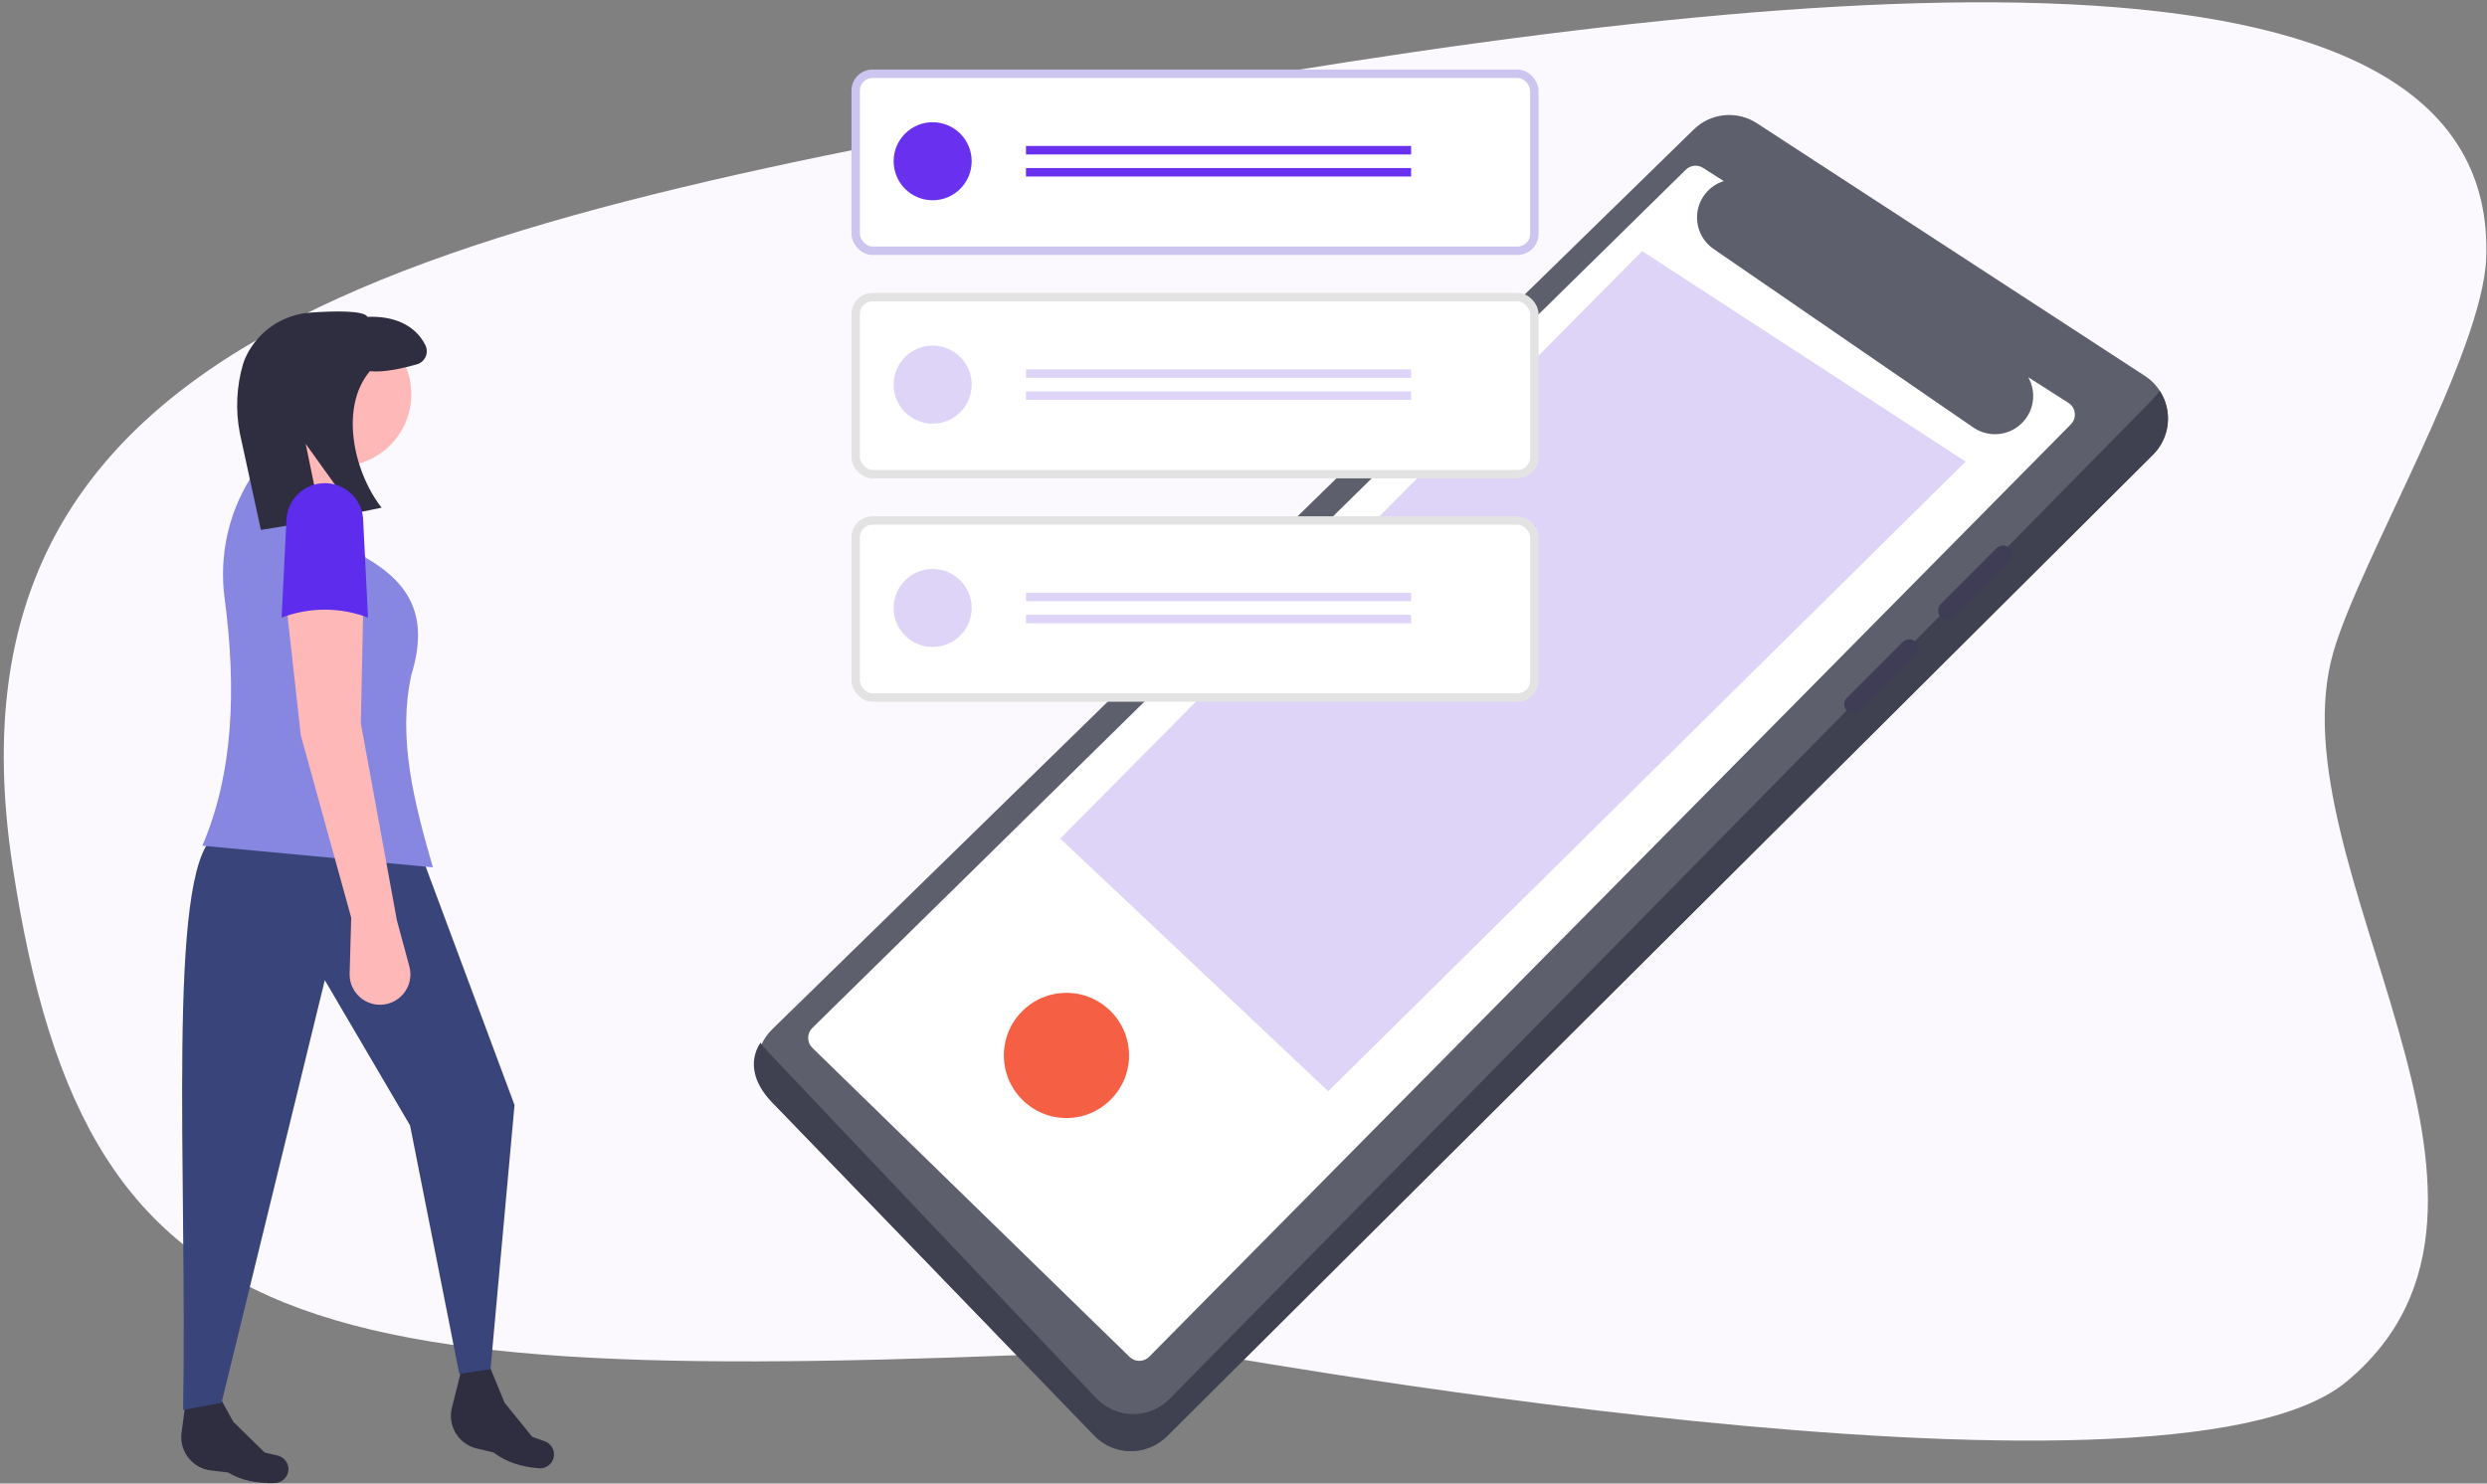 <svg xmlns="http://www.w3.org/2000/svg" width="590" height="352" viewBox="0 0 590 352">
    <rect x="0" y="0" width="590" height="352" fill="#808080" stroke="none"/>
    <g fill="none" fill-rule="evenodd">
        <path fill="#FBF9FE" d="M293.322 53.576C121.452 83.88 4.877 109.676 23.929 236.129 41.812 354.826 96.707 360.39 300.058 350.923c1.01-.047 234.657 43.485 277.592 7.917 51.388-42.57-17.58-122.735-3.104-173.09 6.23-21.673 35.525-70.96 36.276-93.724 2.56-77.623-145.63-68.756-317.5-38.45z" transform="translate(-21 -31)"/>
        <g>
            <g fill-rule="nonzero" transform="translate(-21 -31) translate(64 49) translate(0 9)">
                <path fill="#5D5F6C" d="M140.185 217.228c-4.748 4.657-4.858 12.27-.247 17.064l76.659 79.342c2.252 2.33 5.344 3.66 8.584 3.692 3.24.03 6.359-1.24 8.655-3.526L467.757 80.892c2.588-2.577 3.873-6.185 3.498-9.818-.376-3.633-2.372-6.902-5.432-8.896L373.84 2.268c-4.74-3.12-11.016-2.502-15.057 1.482L140.185 217.228z"/>
                <path fill="#3F4150" d="M469.361 65.717c-.464.712-1.002 1.374-1.604 1.975L234.386 305c-2.296 2.287-5.414 3.556-8.655 3.525-3.24-.031-6.332-1.361-8.584-3.691l-78.31-82.642c-.533-.555-1.012-1.159-1.43-1.805-3.003 4.62-1.45 9.785 2.53 13.905l76.66 79.342c2.252 2.33 5.344 3.66 8.584 3.692 3.24.03 6.359-1.24 8.655-3.526L467.757 80.892c4.058-4.042 4.727-10.375 1.604-15.175z"/>
                <path fill="#FFF" d="M447.702 68.587l-9.519-6.07c2.065 3.68 1.32 8.297-1.797 11.14-3.116 2.843-7.782 3.162-11.256.77l-61.6-42.35c-2.857-1.962-4.346-5.38-3.837-8.807.51-3.428 2.93-6.265 6.233-7.31l-4.904-3.126c-1.312-.836-3.029-.644-4.122.463L149.673 216.945c-.624.632-.967 1.489-.952 2.377.016.889.39 1.733 1.036 2.343l75.26 73.332c1.297 1.223 3.33 1.195 4.593-.064L448.258 73.707c.71-.707 1.06-1.698.951-2.693-.108-.996-.662-1.889-1.507-2.427z"/>
                <path fill="#DDD4F8" d="M208.531 171.977L272.101 231.915 423.309 82.524 346.57 32.576z"/>
                <path fill="#3F3D56" d="M417.432 119.392c.87.831 2.24.831 3.111 0l13.223-13.222c.857-.86.857-2.252 0-3.112-.87-.83-2.24-.83-3.111 0l-13.223 13.223c-.858.86-.858 2.252 0 3.111zM395.157 141.668c.86.857 2.251.857 3.111 0l13.223-13.223c.857-.86.856-2.251-.002-3.11-.858-.858-2.25-.859-3.11-.002l-13.222 13.223c-.858.86-.858 2.252 0 3.112z"/>
                <circle cx="209.999" cy="223.425" r="14.85" fill="#F55F44"/>
                <path fill="#2F2E41" d="M7.041 321.898l4.05.476c3.199 1.928 6.953 2.654 11.111 2.507 1.181-.036 2.255-.694 2.823-1.73.49-.906.53-1.989.108-2.928-.423-.94-1.26-1.628-2.263-1.861l-3.077-.717-7.425-7.262-4.479-8.107-6.506.746L.028 313.32c-.357 4.282 2.745 8.077 7.013 8.578zM70.112 316.689l3.97.934c2.957 2.28 6.604 3.43 10.752 3.756 1.178.1 2.32-.432 3.002-1.397.59-.844.753-1.915.44-2.896-.312-.982-1.065-1.76-2.035-2.107l-2.975-1.063-6.55-8.06-3.526-8.565h-6.55l-2.518 10.076c-.843 4.214 1.807 8.337 5.99 9.322z"/>
                <path fill="#39447A" d="M73.366 297.86L65.96 299l-11.68-58.964-20.224-34.468L9.56 305.837l-9.116 1.709c1.023-56.465-3.966-127.552 7.407-136.16l49.564 5.697 21.649 58.11-5.697 62.668z"/>
                <circle cx="37.474" cy="66.56" r="17.091" fill="#FFB8B8"/>
                <path fill="#FFB8B8" d="M13.546 92.767L34.056 96.185 39.184 77.954 24.371 73.397z"/>
                <path fill="#8787E1" d="M5.001 173.665l54.692 5.127c-4.385-15.246-8.402-30.439-5.127-45.576 4.158-13.515.144-21.551-10.825-27.916l-7.406-16.521-19.94-2.28c-5.28 8.49-7.44 18.554-6.109 28.463 2.841 21.548 2.074 41.544-5.285 58.703z"/>
                <path fill="#2F2E41" d="M30.754 47.164c5.837-.404 12.585-.515 13.43 1.023 6.045-.283 11.31 1.825 13.737 6.732.42.86.437 1.862.047 2.736-.39.874-1.146 1.53-2.067 1.792-3.066.884-7.74 1.978-11.15 1.629-7.082 8.326-4.102 23.513 2.772 32.385l-6.212 1.273-11.788-16.416 3.72 18.07-14.345 2.346-5.003-22.963c-1.052-5.45-.789-11.074.768-16.402.166-.538.367-1.065.6-1.578 2.816-6.122 8.765-10.204 15.49-10.627z"/>
                <path fill="#FFB8B8" d="M40.323 190.756l-.378 13.226c-.108 3.783 2.726 7.005 6.49 7.382 2.36.236 4.685-.703 6.219-2.512 1.534-1.809 2.08-4.256 1.461-6.545l-2.968-10.981-8.545-46.716.57-27.346-18.231-.57 3.418 30.764 11.964 43.298z"/>
                <path fill="#5E2CED" d="M23.801 119.543c6.605-2.516 13.905-2.516 20.51 0l-1.14-22.789c0-5.034-4.08-9.115-9.115-9.115-5.034 0-9.115 4.081-9.115 9.115l-1.14 22.789z"/>
            </g>
            <g transform="translate(-21 -31) translate(64 49) translate(161)">
                <rect width="161" height="42" x="-1" y="-.5" fill="#FFF" stroke="#CBC5F0" stroke-width="2" rx="4"/>
                <g fill="#6931EF" fill-rule="nonzero" transform="translate(8 11)">
                    <circle cx="9.258" cy="9.258" r="9.258"/>
                    <path d="M31.395 5.635H122.763V7.648H31.395zM31.395 10.868H122.763V12.881H31.395z"/>
                </g>
            </g>
            <g transform="translate(-21 -31) translate(64 49) translate(161 53)">
                <rect width="161" height="42" x="-1" y="-.5" fill="#FFF" stroke="#E3E3E3" stroke-width="2" rx="4"/>
                <g fill="#DDD4F8" fill-rule="nonzero" transform="translate(8 11)">
                    <circle cx="9.258" cy="9.258" r="9.258"/>
                    <path d="M31.395 5.635H122.763V7.648H31.395zM31.395 10.868H122.763V12.881H31.395z"/>
                </g>
            </g>
            <g transform="translate(-21 -31) translate(64 49) translate(161 106)">
                <rect width="161" height="42" x="-1" y="-.5" fill="#FFF" stroke="#E3E3E3" stroke-width="2" rx="4"/>
                <g fill="#DDD4F8" fill-rule="nonzero" transform="translate(8 11)">
                    <circle cx="9.258" cy="9.258" r="9.258"/>
                    <path d="M31.395 5.635H122.763V7.648H31.395zM31.395 10.868H122.763V12.881H31.395z"/>
                </g>
            </g>
        </g>
    </g>
</svg>
